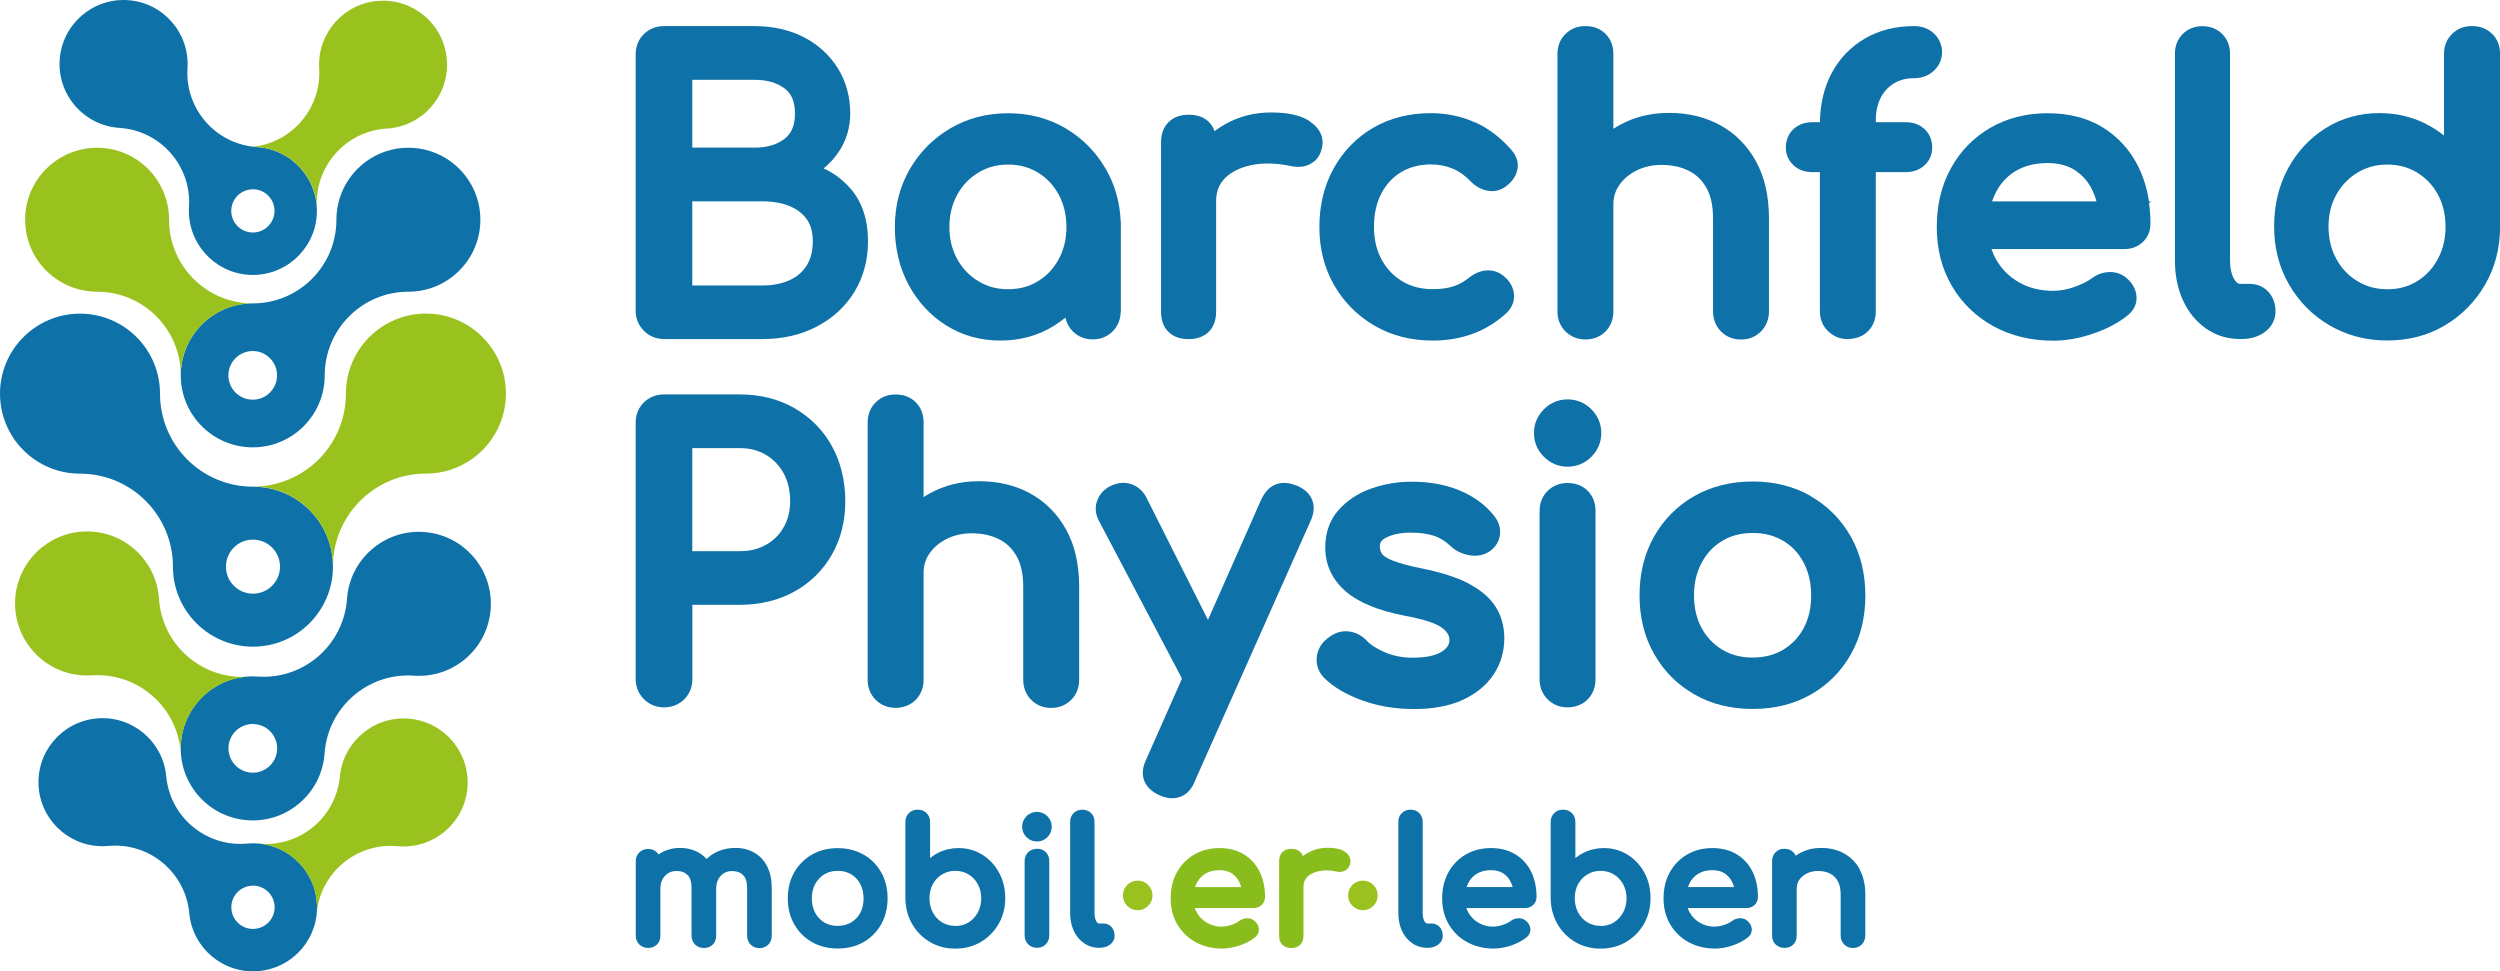 <svg xmlns="http://www.w3.org/2000/svg" id="Ebene_2" viewBox="0 0 361.23 140.35"><defs><style>.cls-1{fill:#89bd1e;}.cls-2{fill:#0e71a8;}.cls-3{fill:#9ac21f;}</style></defs><g id="Ebene_1-2"><path class="cls-2" d="m15.66,122.23c5.91-.54,11.14,3.81,11.69,9.72.47,5.08,4.97,8.83,10.06,8.36,5.09-.47,8.83-4.97,8.36-10.06-.47-5.09-4.97-8.83-10.06-8.36-5.91.54-11.14-3.8-11.69-9.72-.47-5.08-4.97-8.83-10.06-8.36-5.09.47-8.83,4.97-8.36,10.06.47,5.09,4.97,8.83,10.06,8.36Zm20.61,5.75c1.72-.16,3.24,1.11,3.4,2.83s-1.11,3.24-2.83,3.4-3.24-1.1-3.4-2.82,1.1-3.24,2.82-3.4Z"></path><path class="cls-3" d="m37.41,121.9c5.91.55,11.14-3.79,11.7-9.7.48-5.08,4.99-8.82,10.07-8.35,5.09.48,8.82,4.99,8.35,10.07s-4.98,8.82-10.07,8.35c-5.91-.55-11.15,3.79-11.7,9.7.48-5.09-3.26-9.59-8.35-10.07Z"></path><path class="cls-2" d="m59.8,97.63c-6.66-.46-12.43,4.57-12.9,11.23-.4,5.73-5.37,10.06-11.1,9.66-5.74-.4-10.06-5.37-9.66-11.1.4-5.74,5.36-10.06,11.1-9.66,6.66.46,12.43-4.56,12.9-11.23.4-5.73,5.37-10.06,11.1-9.66,5.74.4,10.06,5.37,9.66,11.1-.4,5.74-5.36,10.06-11.1,9.66Zm-23.03,6.99c-1.94-.13-3.62,1.33-3.75,3.27-.13,1.94,1.33,3.61,3.27,3.75,1.94.13,3.61-1.32,3.75-3.26.13-1.94-1.32-3.62-3.26-3.75Z"></path><path class="cls-3" d="m35.83,97.78c-6.66.44-12.42-4.6-12.86-11.27-.38-5.73-5.34-10.08-11.07-9.7s-10.08,5.34-9.7,11.07c.38,5.74,5.33,10.08,11.07,9.7,6.66-.44,12.42,4.61,12.86,11.27-.38-5.74,3.96-10.69,9.7-11.07Z"></path><path class="cls-2" d="m11.56,68.44c7.42,0,13.43,6.02,13.43,13.44,0,6.38,5.18,11.56,11.56,11.56s11.56-5.18,11.56-11.56-5.17-11.56-11.56-11.56c-7.42,0-13.43-6.01-13.43-13.44,0-6.38-5.18-11.56-11.56-11.56S0,50.5,0,56.88s5.17,11.56,11.56,11.56Zm24.99,9.53c2.16,0,3.91,1.75,3.91,3.91s-1.75,3.9-3.91,3.9-3.9-1.74-3.9-3.9,1.74-3.91,3.9-3.91Z"></path><path class="cls-3" d="m36.55,70.31c7.42,0,13.43-6.01,13.43-13.44,0-6.38,5.18-11.56,11.56-11.56s11.56,5.18,11.56,11.56-5.17,11.56-11.56,11.56c-7.42,0-13.43,6.02-13.43,13.44,0-6.39-5.17-11.56-11.56-11.56Z"></path><path class="cls-2" d="m59.01,42.15c-6.68,0-12.09,5.42-12.09,12.09,0,5.74-4.66,10.4-10.4,10.4s-10.4-4.66-10.4-10.4,4.66-10.4,10.4-10.4c6.68,0,12.09-5.41,12.09-12.09,0-5.74,4.66-10.4,10.4-10.4s10.4,4.66,10.4,10.4-4.66,10.4-10.4,10.4Zm-22.49,8.57c-1.94,0-3.52,1.58-3.52,3.52s1.58,3.51,3.52,3.51,3.51-1.57,3.51-3.51-1.57-3.52-3.51-3.52Z"></path><path class="cls-3" d="m36.52,43.84c-6.68,0-12.09-5.41-12.09-12.09,0-5.74-4.66-10.4-10.4-10.4S3.63,26.01,3.63,31.75s4.66,10.4,10.4,10.4c6.68,0,12.09,5.42,12.09,12.09,0-5.75,4.66-10.4,10.4-10.4Z"></path><path class="cls-2" d="m17.27,18.48c5.92.38,10.42,5.49,10.04,11.41-.32,5.09,3.55,9.49,8.64,9.82,5.1.32,9.49-3.55,9.82-8.64.32-5.1-3.54-9.49-8.64-9.82-5.92-.38-10.42-5.48-10.04-11.41C27.41,4.74,23.54.34,18.44.02c-5.1-.32-9.49,3.55-9.82,8.64-.32,5.1,3.54,9.49,8.64,9.82Zm19.47,8.87c1.72.11,3.03,1.6,2.92,3.32-.11,1.72-1.6,3.03-3.32,2.92s-3.03-1.59-2.92-3.31,1.59-3.03,3.32-2.92Z"></path><path class="cls-3" d="m36.02,21.25c5.92-.35,10.44-5.43,10.1-11.36-.3-5.1,3.59-9.48,8.69-9.77,5.1-.3,9.48,3.59,9.77,8.69.3,5.1-3.59,9.47-8.69,9.77-5.92.35-10.44,5.44-10.1,11.36-.3-5.1-4.67-8.99-9.77-8.69Z"></path><path class="cls-2" d="m122.93,27.3c-1.08-1.26-2.39-2.26-3.92-2.97.85-.69,1.58-1.49,2.18-2.39,1.1-1.64,1.66-3.51,1.66-5.54,0-2.45-.61-4.66-1.81-6.57-1.19-1.9-2.85-3.4-4.92-4.47-2.05-1.05-4.44-1.59-7.11-1.59h-13.07c-1.13,0-2.11.39-2.89,1.14-.79.76-1.2,1.78-1.2,2.95v37.03c0,1.13.41,2.13,1.19,2.91.78.78,1.78,1.19,2.91,1.19h14.22c2.93,0,5.57-.61,7.86-1.81,2.31-1.21,4.14-2.9,5.43-5.02,1.3-2.12,1.96-4.59,1.96-7.33,0-3.06-.84-5.6-2.49-7.54Zm-12.77,13.95h-10.13v-12.16h10.13c1.5,0,2.83.23,3.95.7,1.07.44,1.87,1.06,2.47,1.9.57.8.86,1.86.86,3.16,0,1.43-.3,2.61-.89,3.53-.6.94-1.41,1.63-2.48,2.11-1.11.51-2.42.76-3.91.76Zm-10.13-19.91v-9.81h8.98c1.79,0,3.26.42,4.36,1.25,1.01.76,1.5,1.95,1.5,3.62s-.49,2.88-1.51,3.66c-1.12.86-2.54,1.27-4.35,1.27h-8.98Z"></path><path class="cls-2" d="m161.95,45.01v-13.02h-.02c-.12-2.77-.84-5.32-2.15-7.57-1.43-2.47-3.4-4.46-5.83-5.89-2.45-1.44-5.24-2.17-8.29-2.17s-5.85.73-8.32,2.17c-2.46,1.44-4.43,3.42-5.87,5.89-1.44,2.48-2.17,5.3-2.17,8.39s.67,5.88,1.98,8.33c1.32,2.46,3.15,4.44,5.44,5.88,2.31,1.45,4.94,2.19,7.83,2.19s5.52-.74,7.83-2.19c.55-.34,1.07-.72,1.56-1.13.16.76.52,1.44,1.07,1.99.76.76,1.75,1.16,2.88,1.16s2.12-.4,2.88-1.16c.76-.76,1.16-1.76,1.16-2.88Zm-11.97-4.38c-1.27.78-2.68,1.16-4.32,1.16s-3.01-.38-4.3-1.16c-1.3-.79-2.3-1.83-3.05-3.2-.75-1.35-1.13-2.91-1.13-4.62s.38-3.32,1.13-4.67c.76-1.37,1.75-2.41,3.05-3.2,1.29-.78,2.7-1.16,4.3-1.16s3.05.38,4.32,1.16c1.28.78,2.26,1.83,3,3.19.74,1.36,1.11,2.93,1.11,4.68s-.37,3.27-1.11,4.63c-.74,1.37-1.72,2.41-3,3.19Z"></path><path class="cls-2" d="m189.26,17.52c-1.3-.86-3.13-1.27-5.59-1.27s-4.62.57-6.63,1.69c-.55.31-1.07.64-1.55,1.01-.18-.52-.45-.96-.81-1.32-.7-.7-1.68-1.05-2.93-1.05s-2.19.36-2.91,1.08c-.72.72-1.08,1.69-1.08,2.91v24.45c0,1.26.37,2.25,1.09,2.95.71.69,1.68,1.03,2.89,1.03s2.25-.37,2.95-1.09c.69-.71,1.03-1.69,1.03-2.89v-15.97c0-1.35.41-2.42,1.25-3.28.89-.91,2.17-1.55,3.77-1.9,1.68-.36,3.63-.32,5.75.11.64.15,1.25.17,1.82.07.63-.11,1.19-.39,1.67-.81.52-.45.86-1.08,1.01-1.8.23-.87.3-2.54-1.75-3.9Z"></path><path class="cls-2" d="m213.14,17.7c-1.94-.89-4.11-1.35-6.43-1.35-3.09,0-5.88.71-8.29,2.11-2.41,1.4-4.33,3.38-5.71,5.86-1.37,2.47-2.07,5.33-2.07,8.48s.71,5.9,2.11,8.36c1.4,2.46,3.36,4.44,5.82,5.88,2.46,1.44,5.3,2.17,8.43,2.17,4.25,0,7.85-1.35,10.73-4.03.78-.78,1.13-1.73,1.02-2.75-.11-.97-.61-1.82-1.47-2.54-.73-.61-1.61-.89-2.56-.81-.87.08-1.71.44-2.49,1.07-.68.55-1.43.97-2.24,1.23-.84.27-1.84.4-2.98.4-1.69,0-3.18-.39-4.43-1.16-1.28-.78-2.25-1.82-2.97-3.16-.72-1.34-1.08-2.91-1.08-4.66,0-1.87.36-3.49,1.06-4.84.7-1.34,1.64-2.35,2.87-3.09,1.22-.73,2.66-1.11,4.28-1.11,2.32,0,4.21.8,5.79,2.48.68.68,1.47,1.12,2.33,1.3.96.2,1.88,0,2.68-.57.9-.65,1.47-1.45,1.69-2.37.17-.71.16-1.79-.82-2.91-1.53-1.77-3.3-3.12-5.24-4.01Z"></path><path class="cls-2" d="m243.98,24.66c1.08.53,1.92,1.33,2.56,2.44.65,1.11.98,2.61.98,4.46v13.46c0,1.13.4,2.12,1.16,2.88.77.77,1.74,1.16,2.88,1.16s2.12-.4,2.88-1.16c.76-.76,1.16-1.76,1.16-2.88v-13.46c0-3.23-.63-6.01-1.88-8.26-1.26-2.28-3.01-4.04-5.2-5.23-2.16-1.17-4.64-1.76-7.35-1.76s-5,.59-7.11,1.74c-.32.18-.64.36-.94.56V7.81c0-1.18-.38-2.16-1.13-2.91-.75-.75-1.73-1.13-2.91-1.13s-2.1.38-2.86,1.12c-.78.75-1.18,1.74-1.18,2.92v37.2c0,1.13.4,2.12,1.16,2.88.76.76,1.75,1.16,2.88,1.16,1.19,0,2.17-.4,2.92-1.17.74-.77,1.12-1.73,1.12-2.87v-15.43c0-1.1.28-2.03.87-2.86.61-.87,1.43-1.56,2.49-2.09,1.06-.53,2.27-.8,3.6-.8,1.48,0,2.79.28,3.9.83Z"></path><path class="cls-2" d="m271.74,14.13c.46-.89,1.09-1.57,1.92-2.08.83-.5,1.78-.75,2.91-.75s2.08-.36,2.85-1.07c.78-.73,1.19-1.66,1.19-2.69s-.42-2.02-1.21-2.74c-.76-.68-1.72-1.03-2.83-1.03-2.65,0-5.04.6-7.08,1.78-2.05,1.19-3.68,2.87-4.82,5-1.09,2.03-1.66,4.42-1.71,7.11h-1.1c-1.09,0-2,.33-2.71.99-.73.67-1.11,1.6-1.11,2.67,0,1,.39,1.89,1.11,2.56.71.66,1.62.99,2.71.99h1.1v20.08c0,1.18.42,2.2,1.22,2.94.78.73,1.7,1.1,2.71,1.1,1.25,0,2.27-.38,3.02-1.13.75-.75,1.13-1.73,1.13-2.91v-20.08h4.33c1.09,0,2-.33,2.71-.99.73-.67,1.11-1.56,1.11-2.56,0-1.07-.39-1.99-1.11-2.67-.71-.65-1.62-.99-2.71-.99h-4.33v-.23c0-1.29.24-2.4.71-3.31Z"></path><path class="cls-2" d="m310.51,29.1c-.27-1.79-.77-3.45-1.51-4.96-1.18-2.41-2.91-4.33-5.14-5.71-2.23-1.38-4.92-2.07-7.99-2.07s-5.88.71-8.29,2.11c-2.41,1.4-4.33,3.37-5.69,5.84-1.36,2.46-2.04,5.32-2.04,8.51s.73,6.02,2.17,8.48c1.44,2.47,3.46,4.43,6,5.83,2.53,1.39,5.45,2.1,8.67,2.1,1.81,0,3.72-.34,5.68-1,1.97-.66,3.65-1.54,4.98-2.6,1.2-.92,1.41-2.01,1.36-2.76-.06-1-.53-1.9-1.43-2.69-.72-.6-1.57-.91-2.51-.87-.89.03-1.73.32-2.49.88-.63.47-1.48.9-2.54,1.27-1.04.37-2.07.56-3.06.56-1.85,0-3.5-.4-4.91-1.2-1.42-.81-2.5-1.87-3.31-3.26-.29-.49-.52-1.02-.71-1.57h19.21c1.06,0,1.96-.35,2.67-1.03.72-.69,1.09-1.6,1.09-2.62s-.07-2.04-.2-3l.32-.22h-.35Zm-22.21-1.13c.67-1.38,1.61-2.44,2.9-3.23,1.27-.78,2.84-1.18,4.68-1.18,1.57,0,2.9.35,3.96,1.05,1.09.72,1.92,1.67,2.51,2.92.24.49.43,1.02.58,1.57h-15.09c.13-.39.28-.77.46-1.13Z"></path><path class="cls-2" d="m325.08,41.02h-1.37c-.15,0-.49,0-.89-.69-.4-.68-.6-1.59-.6-2.71V7.76c0-1.13-.39-2.11-1.13-2.85-.74-.74-1.73-1.13-2.85-1.13s-2.1.38-2.85,1.13c-.75.75-1.13,1.71-1.13,2.85v29.87c0,2.14.39,4.07,1.15,5.74.78,1.71,1.9,3.08,3.31,4.08,1.45,1.02,3.13,1.54,4.99,1.54h.11c1.36,0,2.51-.34,3.42-1.01,1.01-.75,1.55-1.78,1.55-2.98,0-1.11-.34-2.06-1-2.8-.69-.77-1.63-1.18-2.71-1.18Z"></path><path class="cls-2" d="m360.09,4.9c-.75-.75-1.73-1.13-2.91-1.13s-2.1.38-2.86,1.12c-.78.75-1.18,1.74-1.18,2.92v11.77c-.85-.68-1.79-1.27-2.79-1.77-1.99-.97-4.18-1.47-6.51-1.47-2.89,0-5.52.74-7.83,2.19-2.29,1.44-4.12,3.42-5.44,5.88-1.31,2.45-1.98,5.26-1.98,8.33s.73,5.92,2.17,8.39c1.43,2.48,3.41,4.46,5.87,5.9,2.46,1.44,5.26,2.17,8.32,2.17s5.85-.73,8.29-2.17c2.44-1.44,4.4-3.42,5.83-5.89,1.44-2.48,2.17-5.3,2.17-8.39V7.81c0-1.18-.38-2.15-1.13-2.91Zm-15.16,36.89c-1.61,0-3.01-.38-4.3-1.16-1.28-.77-2.31-1.86-3.05-3.22-.75-1.37-1.13-2.94-1.13-4.65s.38-3.31,1.13-4.64c.74-1.33,1.77-2.4,3.06-3.18,1.29-.78,2.7-1.16,4.3-1.16s3.05.38,4.32,1.16c1.28.79,2.26,1.82,3,3.17.73,1.34,1.1,2.9,1.1,4.65s-.37,3.28-1.11,4.66c-.74,1.38-1.72,2.43-3,3.22-1.27.78-2.68,1.16-4.32,1.16Z"></path><path class="cls-2" d="m114.77,58.96c-2.3-1.31-4.95-1.97-7.89-1.97h-10.94c-1.13,0-2.11.39-2.89,1.14-.79.76-1.2,1.78-1.2,2.95v37.03c0,1.13.41,2.13,1.19,2.91.78.78,1.78,1.19,2.91,1.19s2.19-.42,2.95-1.2c.76-.79,1.14-1.76,1.14-2.89v-10.73h6.85c2.94,0,5.59-.64,7.88-1.91,2.31-1.27,4.14-3.07,5.43-5.34,1.29-2.26,1.94-4.86,1.94-7.73s-.65-5.65-1.94-7.96c-1.29-2.33-3.12-4.17-5.42-5.48Zm-7.89,20.68h-6.85v-14.89h6.85c1.46,0,2.7.32,3.79.97,1.09.65,1.93,1.53,2.56,2.67.62,1.14.94,2.49.94,4.02,0,1.41-.31,2.68-.93,3.76-.62,1.09-1.45,1.92-2.54,2.54-1.08.62-2.36.93-3.81.93Z"></path><path class="cls-2" d="m148.85,71.29c-2.16-1.17-4.64-1.76-7.35-1.76s-5,.59-7.11,1.74c-.32.18-.64.36-.94.56v-10.79c0-1.18-.38-2.16-1.13-2.91-.75-.75-1.73-1.13-2.91-1.13s-2.1.38-2.86,1.12c-.77.74-1.18,1.75-1.18,2.92v37.2c0,1.13.4,2.12,1.16,2.88.76.76,1.75,1.16,2.88,1.16s2.18-.41,2.92-1.18c.74-.77,1.12-1.73,1.12-2.86v-15.43c0-1.1.28-2.03.87-2.86.61-.87,1.43-1.56,2.49-2.09s2.27-.8,3.6-.8c1.48,0,2.79.28,3.9.83,1.08.53,1.92,1.33,2.56,2.44.65,1.11.98,2.61.98,4.46v13.46c0,1.13.4,2.12,1.16,2.88.77.77,1.74,1.16,2.88,1.16s2.12-.4,2.88-1.16c.76-.76,1.16-1.76,1.16-2.88v-13.46c0-3.23-.63-6.01-1.88-8.26-1.26-2.28-3.01-4.04-5.2-5.23Z"></path><path class="cls-2" d="m187.33,70.17c-2.2-.92-4.04-.22-5.07,1.96l-7.72,17.44-8.82-17.53c-.47-.99-1.18-1.67-2.11-2.03-.93-.36-1.9-.32-2.9.1-1,.42-1.71,1.11-2.11,2.06-.42.99-.36,2.05.18,3.07l12.01,22.81-5.2,11.74c-.51,1.09-.6,2.09-.27,2.98.33.9,1.07,1.62,2.22,2.14.67.29,1.26.43,1.81.43.87,0,2.46-.32,3.28-2.44l16.74-37.63c.51-1.11.58-2.13.23-3.03-.35-.9-1.11-1.6-2.26-2.09Z"></path><path class="cls-2" d="m212.24,84.33c-1.69-.89-3.98-1.63-6.82-2.2-1.88-.38-3.32-.77-4.26-1.16-1.06-.43-1.39-.81-1.48-.95-.21-.32-.31-.68-.31-1.09s.11-.86.97-1.28c.93-.46,2.12-.69,3.52-.69,1.25,0,2.36.15,3.29.44.86.27,1.69.78,2.47,1.52.72.68,1.62,1.11,2.65,1.3,1.14.21,2.15.01,3.05-.61.88-.66,1.37-1.54,1.43-2.54.06-.97-.29-1.89-.99-2.69-1.22-1.51-2.88-2.7-4.93-3.54-2-.83-4.32-1.24-6.88-1.24-1.99,0-3.94.33-5.77.97-1.91.67-3.5,1.71-4.73,3.08-1.3,1.45-1.96,3.29-1.96,5.46,0,2.48.98,4.6,2.91,6.3,1.85,1.62,4.66,2.79,8.62,3.57,3.29.59,4.73,1.27,5.35,1.74.98.73,1.07,1.38,1.06,1.8-.01.42-.15,1.05-1.13,1.66-.91.56-2.31.85-4.18.85-1.5,0-2.86-.27-4.06-.8-1.2-.53-2.06-1.08-2.57-1.65-.71-.76-1.58-1.21-2.59-1.34-1.06-.14-2.1.2-3.08.99-.88.67-1.42,1.6-1.55,2.67-.14,1.11.21,2.15,1.04,3.03,1.33,1.33,3.19,2.43,5.52,3.27,2.29.83,4.82,1.25,7.51,1.25s5.12-.44,7.01-1.32c1.94-.9,3.44-2.13,4.46-3.67,1.03-1.55,1.55-3.31,1.55-5.23,0-1.69-.41-3.21-1.23-4.52-.81-1.3-2.12-2.43-3.9-3.37Z"></path><path class="cls-2" d="m226.51,57.71c-1.32,0-2.48.48-3.43,1.43-.95.95-1.43,2.1-1.43,3.43s.48,2.48,1.43,3.43c.95.95,2.1,1.43,3.43,1.43s2.48-.48,3.43-1.43c.95-.95,1.43-2.1,1.43-3.43s-.48-2.48-1.43-3.43c-.95-.95-2.1-1.43-3.43-1.43Z"></path><path class="cls-2" d="m226.51,69.79c-1.13,0-2.1.38-2.87,1.12-.77.74-1.18,1.75-1.18,2.92v24.34c0,1.13.4,2.12,1.16,2.88.76.76,1.75,1.16,2.88,1.16s2.18-.41,2.92-1.17c.74-.77,1.12-1.73,1.12-2.87v-24.34c0-1.18-.38-2.16-1.13-2.91-.75-.75-1.73-1.13-2.91-1.13Z"></path><path class="cls-2" d="m261.64,71.68c-2.44-1.4-5.27-2.11-8.39-2.11s-6,.71-8.44,2.11c-2.45,1.4-4.4,3.36-5.8,5.83-1.4,2.46-2.11,5.33-2.11,8.52s.71,6.01,2.11,8.47c1.4,2.47,3.35,4.43,5.8,5.83,2.44,1.4,5.28,2.11,8.44,2.11s6-.71,8.44-2.11c2.45-1.4,4.39-3.37,5.77-5.83,1.38-2.46,2.07-5.3,2.07-8.46s-.71-6.06-2.11-8.52c-1.4-2.47-3.35-4.43-5.8-5.83Zm-8.39,23.33c-1.68,0-3.12-.37-4.39-1.13-1.28-.77-2.26-1.79-2.99-3.14-.73-1.34-1.1-2.92-1.1-4.7s.37-3.38,1.11-4.74c.74-1.36,1.72-2.4,2.99-3.16,1.27-.76,2.71-1.13,4.39-1.13s3.13.38,4.39,1.13c1.27.76,2.24,1.79,2.96,3.15.72,1.36,1.09,2.96,1.09,4.75s-.36,3.37-1.08,4.71c-.72,1.34-1.69,2.36-2.96,3.13-1.25.75-2.73,1.13-4.39,1.13Z"></path><path class="cls-2" d="m109,123.2c-.79-.45-1.7-.68-2.71-.68-1.14,0-2.17.25-3.06.75-.42.23-.8.52-1.14.84-.33-.37-.71-.67-1.13-.91-.79-.45-1.7-.68-2.71-.68s-2,.25-2.82.76c-.09.06-.18.12-.27.18-.07-.11-.14-.2-.23-.29-.33-.33-.76-.5-1.28-.5s-.93.17-1.27.49c-.34.33-.52.77-.52,1.29v10.75c0,.5.18.94.51,1.27.68.68,1.92.66,2.56,0,.33-.34.49-.76.49-1.27v-6.81c0-.76.22-1.37.67-1.84.44-.47.99-.7,1.68-.7s1.17.19,1.57.58c.39.38.58,1.01.58,1.87v6.91c0,.5.18.94.51,1.27.68.68,1.92.66,2.56,0,.33-.34.49-.76.49-1.27v-6.81c0-.76.22-1.37.66-1.85.43-.47.98-.69,1.66-.69s1.17.19,1.57.58c.39.38.58,1.01.58,1.87v6.91c0,.5.18.94.51,1.27.33.34.78.51,1.27.51s.96-.18,1.29-.52.49-.76.49-1.27v-6.91c0-1.19-.22-2.23-.65-3.09-.44-.88-1.07-1.55-1.88-2.01Z"></path><path class="cls-2" d="m124.76,123.48h0c-1.08-.62-2.33-.93-3.71-.93s-2.65.31-3.73.93c-1.08.62-1.94,1.49-2.56,2.57-.62,1.09-.93,2.35-.93,3.76s.31,2.65.93,3.74c.62,1.09,1.48,1.96,2.56,2.57,1.08.62,2.33.93,3.73.93s2.65-.31,3.73-.93c1.08-.62,1.94-1.49,2.55-2.58.61-1.09.92-2.34.92-3.74s-.31-2.68-.93-3.76c-.62-1.09-1.48-1.96-2.56-2.57Zm-3.71,10.31c-.73,0-1.38-.17-1.94-.5-.56-.34-1-.79-1.32-1.39-.32-.59-.49-1.29-.49-2.08s.16-1.49.49-2.09c.33-.6.76-1.06,1.32-1.4.55-.33,1.2-.5,1.94-.5s1.39.17,1.94.5c.56.34.99.79,1.31,1.39.32.6.48,1.31.48,2.1s-.16,1.49-.48,2.08c-.32.59-.75,1.04-1.31,1.38-.55.33-1.21.5-1.94.5Z"></path><path class="cls-2" d="m141.96,123.51c-1.02-.64-2.18-.97-3.46-.97-1.03,0-2,.22-2.87.65-.45.22-.86.49-1.24.79v-5.21c0-.52-.17-.95-.5-1.28-.33-.33-.76-.5-1.29-.5s-.93.17-1.26.49c-.34.33-.52.77-.52,1.29v11.03c.02,1.36.34,2.61.97,3.7.63,1.1,1.49,1.97,2.57,2.61,1.08.64,2.31.96,3.66.96s2.61-.32,3.69-.96c1.08-.63,1.94-1.51,2.58-2.6.63-1.1.96-2.34.96-3.71s-.29-2.6-.88-3.68c-.58-1.09-1.39-1.96-2.4-2.6Zm-3.94,10.27c-.71,0-1.33-.17-1.9-.51-.57-.35-1.01-.81-1.33-1.42-.32-.61-.49-1.3-.49-2.06s.16-1.46.49-2.05c.33-.59.76-1.05,1.34-1.4.57-.34,1.19-.51,1.9-.51s1.35.17,1.91.51c.57.35,1.01.81,1.34,1.41.33.59.5,1.28.5,2.05s-.17,1.45-.5,2.06c-.33.6-.78,1.08-1.34,1.43-.56.34-1.19.51-1.91.51Z"></path><path class="cls-2" d="m148.32,117.94c-.42.42-.63.93-.63,1.51s.21,1.1.63,1.51c.42.42.93.63,1.51.63s1.09-.21,1.51-.63c.42-.42.63-.93.63-1.51s-.21-1.09-.63-1.51c-.84-.84-2.19-.84-3.03,0Z"></path><path class="cls-2" d="m149.84,122.64c-.5,0-.93.17-1.27.49-.34.33-.52.77-.52,1.29v10.75c0,.5.18.94.51,1.27.33.34.77.51,1.27.51.52,0,.96-.17,1.29-.52.33-.34.49-.77.49-1.27v-10.75c0-.52-.17-.95-.5-1.28-.33-.33-.77-.5-1.28-.5Z"></path><path class="cls-2" d="m159.4,133.44h-.6c-.06,0-.21,0-.39-.31-.17-.3-.26-.7-.26-1.2v-13.19c0-.5-.17-.93-.5-1.26-.66-.66-1.87-.65-2.52,0-.33.33-.5.76-.5,1.26v13.19c0,.95.17,1.8.51,2.54.35.76.84,1.36,1.47,1.8.64.45,1.38.68,2.25.68.6,0,1.11-.15,1.51-.45.45-.33.68-.78.68-1.31,0-.49-.15-.91-.44-1.24-.31-.34-.72-.52-1.2-.52Z"></path><path class="cls-1" d="m179.75,123.46h0c-.99-.61-2.17-.92-3.53-.92s-2.6.31-3.66.93c-1.07.62-1.91,1.49-2.51,2.58-.6,1.08-.9,2.35-.9,3.76s.32,2.66.96,3.75c.64,1.09,1.53,1.96,2.65,2.57,1.12.61,2.41.93,3.83.93.8,0,1.64-.15,2.51-.44.87-.29,1.61-.68,2.2-1.15.53-.41.62-.89.6-1.22-.02-.44-.23-.84-.63-1.19-.31-.27-.67-.4-1.11-.38-.39.01-.76.14-1.1.39-.28.21-.65.4-1.12.56-1.33.47-2.57.26-3.52-.29-.63-.36-1.11-.83-1.46-1.44-.13-.22-.23-.44-.31-.69h8.48c.46,0,.87-.16,1.18-.46.32-.3.48-.7.48-1.16,0-1.35-.26-2.57-.77-3.61-.52-1.07-1.28-1.91-2.27-2.52Zm-3.53,2.27c.69,0,1.28.16,1.75.46.48.32.85.74,1.11,1.29.1.21.19.45.26.69h-6.66c.06-.18.12-.34.2-.5.29-.61.71-1.08,1.28-1.42.56-.35,1.26-.52,2.07-.52Z"></path><path class="cls-1" d="m194.33,123.06c-.57-.38-1.38-.56-2.47-.56s-2.04.25-2.93.75c-.24.13-.47.28-.69.45-.08-.23-.2-.43-.36-.59-.31-.31-.74-.46-1.3-.46s-.97.16-1.28.48c-.32.32-.48.75-.48,1.29v10.8c0,.56.16,1,.48,1.3.31.3.74.46,1.28.46s1-.16,1.3-.48c.3-.31.46-.74.46-1.28v-7.06c0-.6.18-1.07.55-1.45.4-.4.96-.68,1.67-.84.74-.16,1.6-.14,2.54.05.28.07.55.08.8.03.28-.05.52-.17.74-.36.23-.2.38-.48.45-.79.1-.39.13-1.12-.77-1.72Z"></path><path class="cls-2" d="m206.82,133.44h-.6c-.06,0-.21,0-.39-.31-.17-.3-.26-.7-.26-1.2v-13.19c0-.5-.17-.93-.5-1.26-.65-.66-1.87-.65-2.52,0-.33.33-.5.76-.5,1.26v13.19c0,.95.17,1.8.51,2.54.35.76.84,1.36,1.47,1.8.64.45,1.38.68,2.25.68.6,0,1.11-.15,1.51-.45.45-.33.68-.78.68-1.31,0-.49-.15-.91-.44-1.24-.31-.34-.72-.52-1.2-.52Z"></path><path class="cls-2" d="m218.98,123.46h0c-.99-.61-2.17-.92-3.53-.92s-2.6.31-3.66.93c-1.07.62-1.91,1.49-2.51,2.58-.6,1.08-.9,2.35-.9,3.76s.32,2.66.96,3.75c.64,1.09,1.53,1.96,2.65,2.57,1.12.61,2.41.93,3.83.93.8,0,1.64-.15,2.51-.44.87-.29,1.61-.68,2.2-1.15.53-.41.62-.89.6-1.22-.02-.44-.23-.84-.63-1.19-.31-.27-.67-.4-1.11-.38-.39.01-.76.14-1.1.39-.28.21-.65.4-1.12.56-1.33.47-2.57.26-3.52-.29-.63-.36-1.11-.83-1.46-1.44-.13-.22-.23-.44-.31-.69h8.48c.46,0,.87-.16,1.18-.46.32-.3.48-.7.48-1.16,0-1.35-.26-2.57-.77-3.61-.52-1.07-1.28-1.91-2.27-2.52Zm-3.53,2.27c.69,0,1.28.16,1.75.46.48.32.85.74,1.11,1.29.1.21.19.45.26.69h-6.66c.06-.18.12-.34.2-.5.29-.61.71-1.08,1.28-1.42.56-.35,1.26-.52,2.07-.52Z"></path><path class="cls-2" d="m235.2,123.51c-1.02-.64-2.18-.97-3.46-.97-1.03,0-2,.22-2.87.65-.45.22-.86.49-1.24.79v-5.21c0-.52-.17-.95-.5-1.28s-.76-.5-1.29-.5-.93.17-1.26.49c-.34.33-.52.77-.52,1.29v11.03c.02,1.36.34,2.61.97,3.7.63,1.1,1.49,1.97,2.57,2.61,1.08.64,2.31.96,3.66.96s2.61-.32,3.69-.96c1.08-.63,1.94-1.51,2.58-2.6.63-1.1.96-2.34.96-3.71s-.29-2.6-.88-3.68c-.58-1.09-1.39-1.96-2.4-2.6Zm-3.94,10.27c-.71,0-1.33-.17-1.9-.51-.57-.35-1.01-.81-1.33-1.42-.32-.61-.49-1.3-.49-2.06s.16-1.46.49-2.05c.33-.59.76-1.05,1.34-1.4.57-.34,1.19-.51,1.9-.51s1.35.17,1.91.51c.57.35,1.01.81,1.34,1.41.33.59.5,1.28.5,2.05s-.17,1.45-.5,2.06c-.33.6-.78,1.08-1.34,1.43-.56.34-1.19.51-1.91.51Z"></path><path class="cls-2" d="m250.97,123.46h0c-.99-.61-2.17-.92-3.53-.92s-2.6.31-3.66.93c-1.07.62-1.91,1.49-2.51,2.58-.6,1.08-.9,2.35-.9,3.76s.32,2.66.96,3.75c.64,1.09,1.53,1.96,2.65,2.57,1.12.61,2.41.93,3.83.93.8,0,1.64-.15,2.51-.44.87-.29,1.61-.68,2.2-1.15.53-.41.62-.89.6-1.22-.02-.44-.23-.84-.63-1.19-.31-.27-.67-.4-1.11-.38-.39.01-.76.14-1.1.39-.28.21-.65.4-1.12.56-1.33.47-2.57.26-3.52-.29-.63-.36-1.11-.83-1.46-1.44-.13-.22-.23-.44-.31-.69h8.48c.46,0,.87-.16,1.18-.46.32-.3.48-.7.48-1.16,0-1.35-.26-2.57-.77-3.61-.52-1.07-1.28-1.91-2.27-2.52Zm-3.53,2.27c.69,0,1.28.16,1.75.46.48.32.85.74,1.11,1.29.1.21.19.45.26.69h-6.66c.06-.18.12-.34.2-.5.29-.61.71-1.08,1.28-1.42.56-.35,1.26-.52,2.07-.52Z"></path><path class="cls-2" d="m268.72,125.61c-.56-1.01-1.33-1.78-2.3-2.31-.96-.52-2.05-.78-3.25-.78s-2.21.26-3.14.77c-.2.11-.39.23-.57.35-.08-.19-.2-.35-.34-.5-.33-.33-.76-.5-1.29-.5s-.93.17-1.26.49c-.34.33-.52.77-.52,1.29v10.78c0,.5.18.94.51,1.27.68.68,1.92.66,2.56,0,.33-.34.49-.76.49-1.27v-6.81c0-.48.12-.9.38-1.27.27-.39.63-.69,1.1-.92.98-.49,2.38-.45,3.31.01.48.24.85.59,1.13,1.08.29.49.43,1.16.43,1.97v5.94c0,.5.18.94.51,1.27.33.34.77.51,1.27.51s.94-.18,1.27-.51c.33-.34.51-.78.51-1.27v-5.94c0-1.43-.28-2.65-.83-3.65Z"></path><path class="cls-3" d="m162.88,127.87c-.42.42-.63.93-.63,1.51s.21,1.1.63,1.51c.42.42.93.63,1.51.63s1.09-.21,1.51-.63c.42-.42.63-.93.63-1.51s-.21-1.09-.63-1.51c-.84-.84-2.19-.84-3.03,0Z"></path><path class="cls-3" d="m195.42,127.87c-.42.42-.63.93-.63,1.51s.21,1.1.63,1.51c.42.42.93.63,1.51.63s1.09-.21,1.51-.63c.42-.42.63-.93.63-1.51s-.21-1.09-.63-1.51c-.84-.84-2.19-.84-3.03,0Z"></path></g></svg>